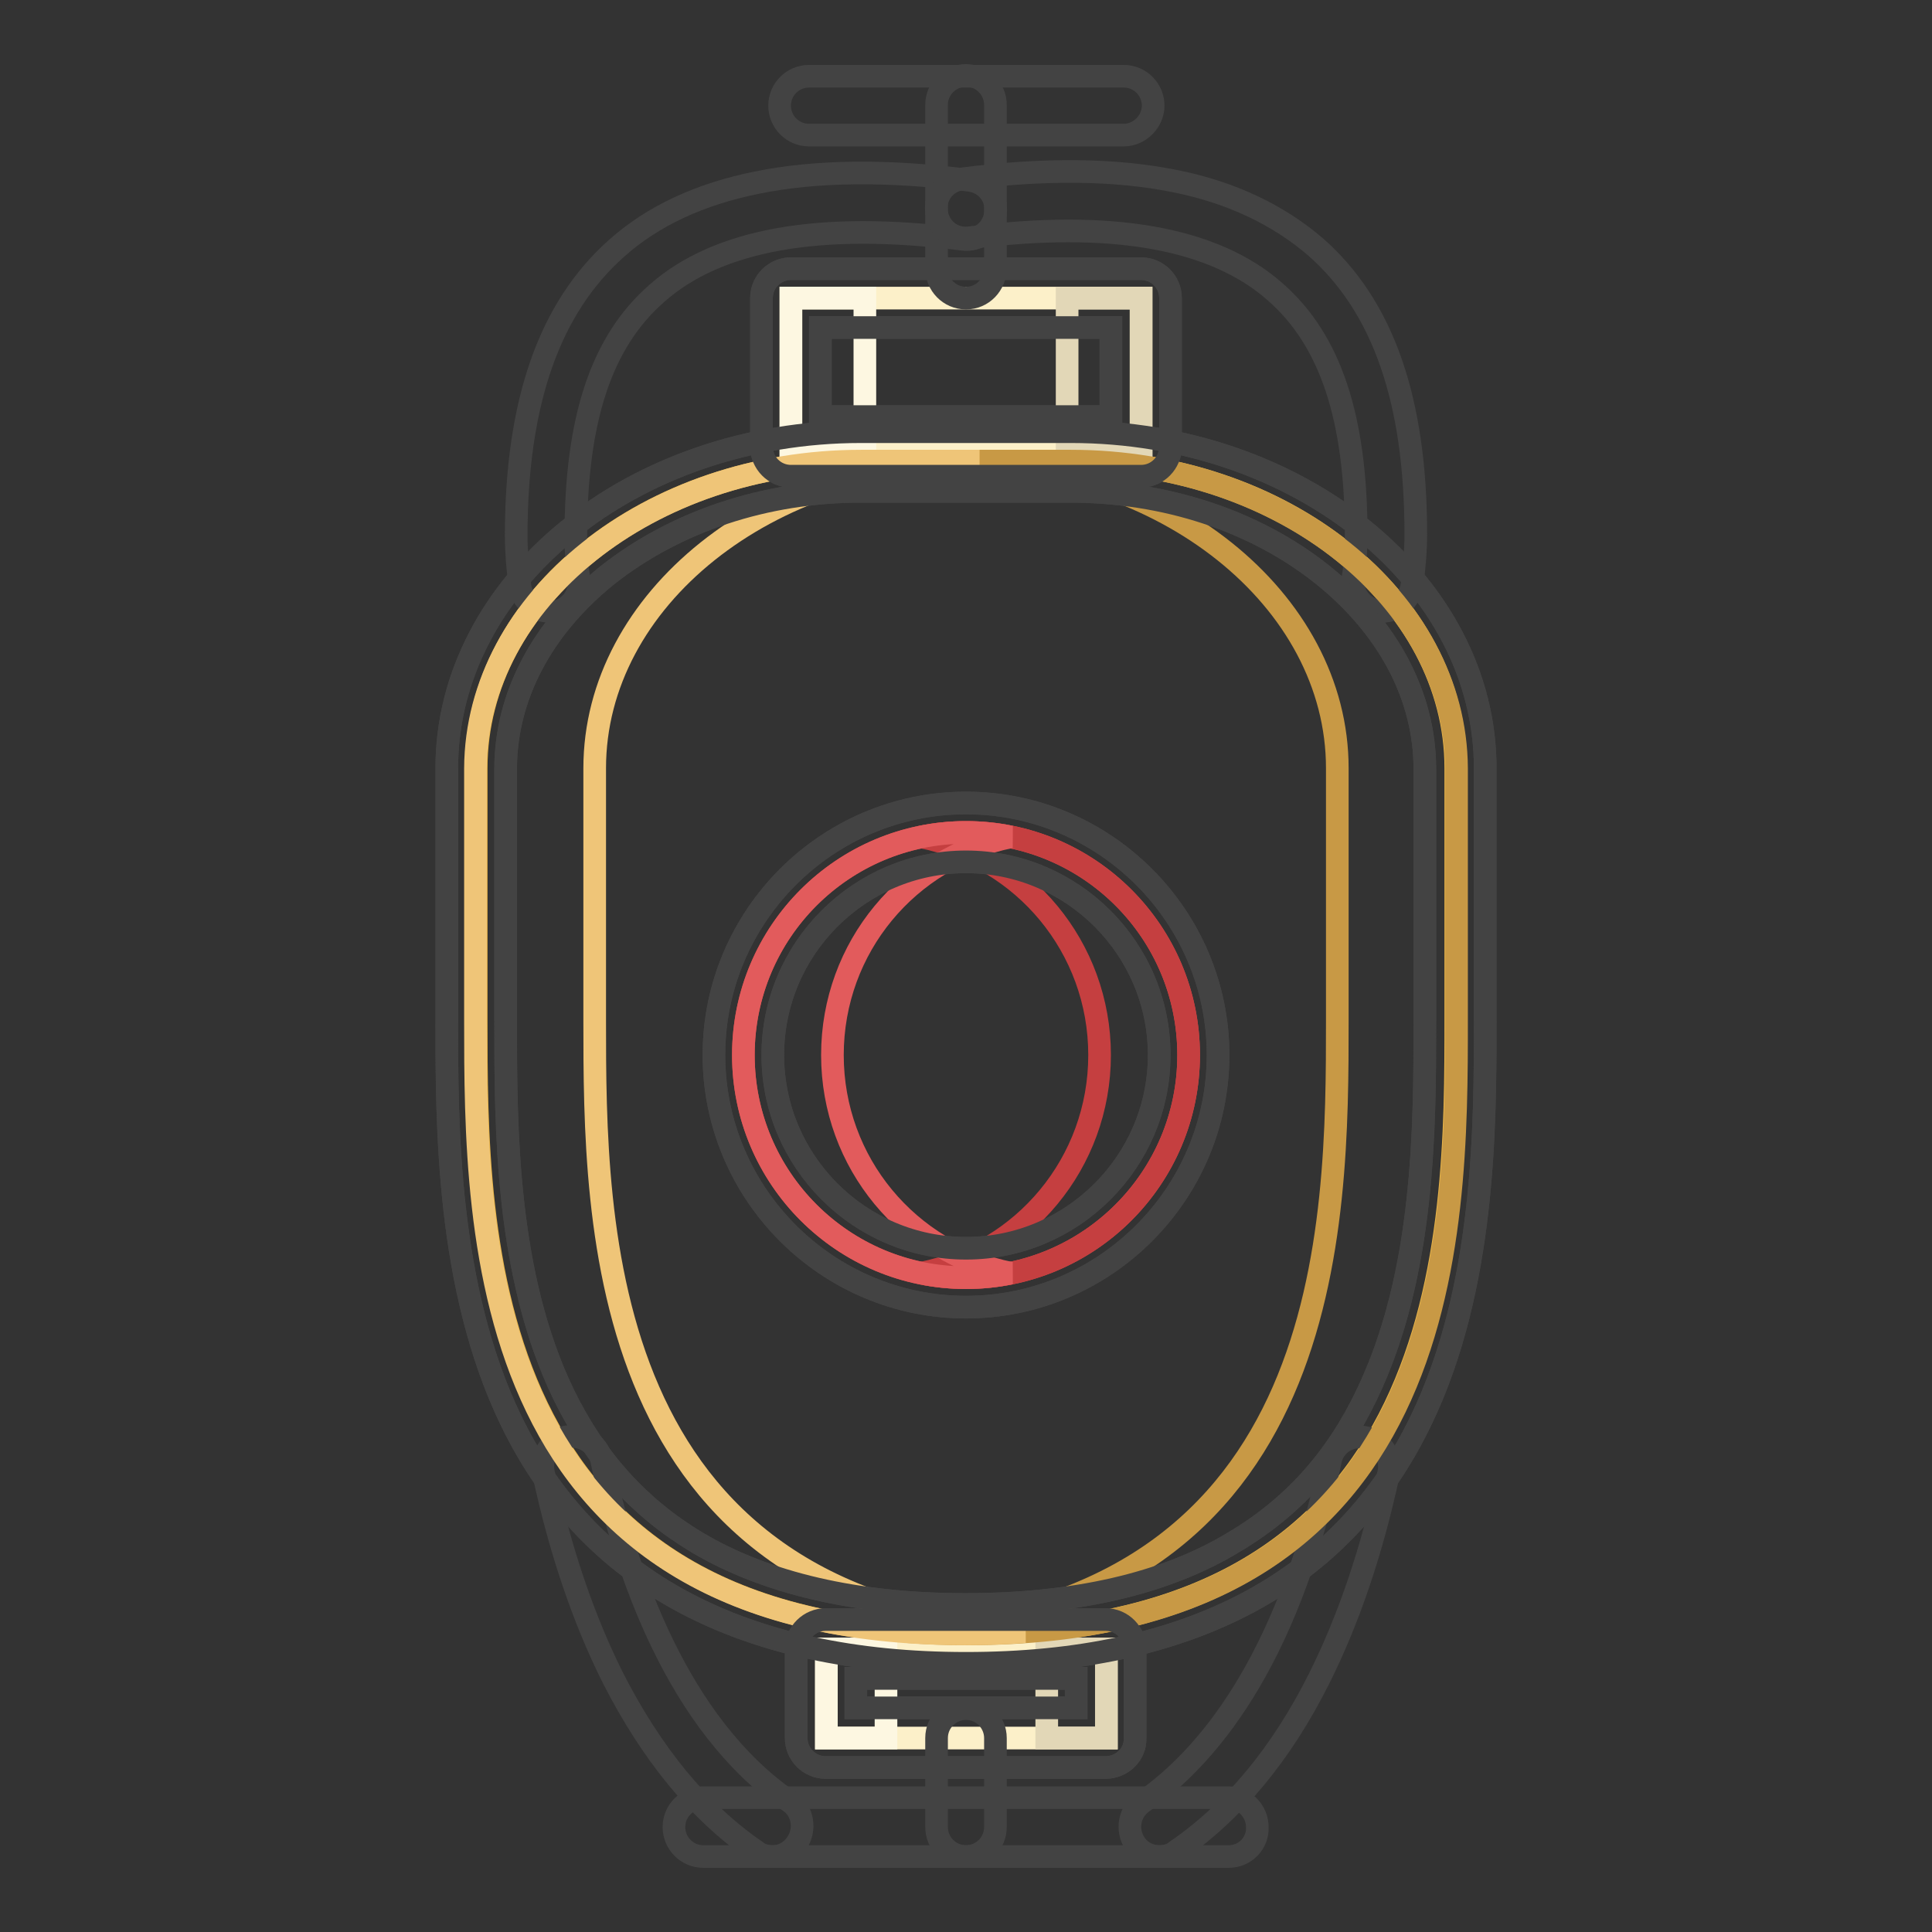 <?xml version="1.0" encoding="utf-8"?>
<!-- Svg Vector Icons : http://www.onlinewebfonts.com/icon -->
<!DOCTYPE svg PUBLIC "-//W3C//DTD SVG 1.1//EN" "http://www.w3.org/Graphics/SVG/1.1/DTD/svg11.dtd">
<svg version="1.1" xmlns="http://www.w3.org/2000/svg" xmlns:xlink="http://www.w3.org/1999/xlink" x="0px" y="0px" viewBox="0 0 256 256" enable-background="new 0 0 256 256" xml:space="preserve">
<rect x="0" y="0" width="256" height="256" fill="#333333" stroke="none"/>
<g> <path stroke-width="3" fill-opacity="0" stroke="#eab548"  d="M128,216.5c-64.9,0-64.9-52.9-64.9-81.4v-33.3c0-22.4,22.9-40.7,51-40.7h27.8c28.1,0,51,18.3,51,40.7v33.3 C192.9,163.6,192.9,216.5,128,216.5L128,216.5z"/> <path stroke-width="3" fill-opacity="0" stroke="#434343"  d="M128,220.4c-29.7,0-50-10.9-60.3-32.2c-8.5-17.6-8.5-39-8.5-53.1v-33.3c0-24.6,24.6-44.6,54.9-44.6h27.8 c30.3,0,54.9,20,54.9,44.6v33.3c0,14.1,0,35.5-8.5,53.1C178,209.6,157.7,220.4,128,220.4z M114.1,65.1c-12.7,0-24.6,4-33.6,11.1 c-8.7,7-13.5,16.1-13.5,25.7v33.3c0,14.2,0,33.7,7.7,49.6c4.2,8.6,10,15,17.7,19.6c9.1,5.4,21.1,8.2,35.5,8.2 c14.4,0,26.4-2.7,35.5-8.2c7.8-4.6,13.6-11,17.7-19.6c7.7-16,7.7-35.5,7.7-49.6v-33.3c0-9.6-4.8-18.7-13.5-25.7 c-9-7.2-20.9-11.1-33.6-11.1H114.1z"/> <path stroke-width="3" fill-opacity="0" stroke="#fcf0c9"  d="M104.8,39.5h46.4v19.7h-46.4V39.5z"/> <path stroke-width="3" fill-opacity="0" stroke="#434343"  d="M151.2,63.1h-46.4c-2.2,0-3.9-1.8-3.9-3.9V39.5c0-2.2,1.8-3.9,3.9-3.9h46.4c2.2,0,3.9,1.8,3.9,3.9v19.7 C155.1,61.3,153.4,63.1,151.2,63.1z M108.7,55.2h38.5V43.4h-38.5V55.2z"/> <path stroke-width="3" fill-opacity="0" stroke="#e2d7b7"  d="M141.4,39.5h9.8v19.7h-9.8V39.5z"/> <path stroke-width="3" fill-opacity="0" stroke="#fdf7e1"  d="M104.8,39.5h9.8v19.7h-9.8V39.5z"/> <path stroke-width="3" fill-opacity="0" stroke="#fcf0c9"  d="M109.5,218.5h37.1v11.8h-37.1V218.5z"/> <path stroke-width="3" fill-opacity="0" stroke="#434343"  d="M146.5,234.2h-37.1c-2.2,0-3.9-1.8-3.9-3.9v-11.8c0-2.2,1.8-3.9,3.9-3.9h37.1c2.2,0,3.9,1.8,3.9,3.9v11.8 C150.5,232.4,148.7,234.2,146.5,234.2z M113.4,226.3h29.2v-3.9h-29.2V226.3z"/> <path stroke-width="3" fill-opacity="0" stroke="#e2d7b7"  d="M138.7,218.5h7.9v11.8h-7.9V218.5z"/> <path stroke-width="3" fill-opacity="0" stroke="#fdf7e1"  d="M109.5,218.5h7.9v11.8h-7.9V218.5z"/> <path stroke-width="3" fill-opacity="0" stroke="#434343"  d="M128,39.5c-2.2,0-3.9-1.8-3.9-3.9V13.9c0-2.2,1.8-3.9,3.9-3.9c2.2,0,3.9,1.8,3.9,3.9v21.6 C131.9,37.7,130.2,39.5,128,39.5z"/> <path stroke-width="3" fill-opacity="0" stroke="#434343"  d="M72.8,81c-1.9,0-3.6-1.4-3.9-3.3c-0.3-2.2-0.5-4.5-0.5-6.7c0-17.7,4.4-30.2,13.3-38.1 c4.8-4.3,11.1-7.2,18.6-8.7c7.8-1.6,17.3-1.7,28.2-0.3c2.2,0.3,3.7,2.2,3.4,4.4c-0.3,2.2-2.2,3.7-4.4,3.4 c-18.8-2.4-32.4,0-40.5,7.2c-7.3,6.4-10.7,16.6-10.7,32.2c0,1.8,0.1,3.7,0.4,5.5c0.3,2.2-1.2,4.2-3.3,4.5C73.2,81,73,81,72.8,81 L72.8,81z"/> <path stroke-width="3" fill-opacity="0" stroke="#434343"  d="M183.2,81c-0.2,0-0.4,0-0.6-0.1c-2.2-0.3-3.6-2.3-3.3-4.5c0.3-1.8,0.4-3.7,0.4-5.5 c0-15.5-3.4-25.8-10.7-32.2c-8.1-7.2-21.8-9.6-40.5-7.2c-2.2,0.3-4.1-1.2-4.4-3.4c-0.3-2.2,1.2-4.1,3.4-4.4 c10.9-1.4,20.3-1.3,28.2,0.3c7.5,1.5,13.7,4.5,18.6,8.7c9,7.9,13.3,20.4,13.3,38.1c0,2.2-0.2,4.5-0.5,6.7 C186.8,79.6,185.1,81,183.2,81L183.2,81z M128,246c-2.2,0-3.9-1.8-3.9-3.9v-11.8c0-2.2,1.8-3.9,3.9-3.9c2.2,0,3.9,1.8,3.9,3.9v11.8 C131.9,244.2,130.2,246,128,246z"/> <path stroke-width="3" fill-opacity="0" stroke="#434343"  d="M162.8,246H93.2c-2.2,0-3.9-1.8-3.9-3.9c0-2.2,1.8-3.9,3.9-3.9h69.5c2.2,0,3.9,1.8,3.9,3.9 C166.7,244.2,165,246,162.8,246z"/> <path stroke-width="3" fill-opacity="0" stroke="#434343"  d="M102.4,246c-0.8,0-1.6-0.2-2.2-0.7c-7.6-5.2-13.9-13-19-23c-3.9-7.8-7-16.9-9.2-27.2 c-0.4-2.1,0.9-4.2,3-4.7c2.1-0.4,4.2,0.9,4.7,3c3.2,15,10.1,35.1,24.9,45.3c1.8,1.2,2.2,3.7,1,5.5C104.8,245.4,103.6,246,102.4,246 z M153.6,246c-1.2,0-2.5-0.6-3.2-1.7c-1.2-1.8-0.8-4.2,1-5.5c8.2-5.7,19.1-18.1,24.9-45.3c0.4-2.1,2.6-3.5,4.7-3 c2.1,0.4,3.5,2.6,3,4.7c-2.2,10.3-5.3,19.4-9.2,27.2c-5,10-11.4,17.7-19,22.9C155.2,245.8,154.4,246,153.6,246z M148.9,17.9h-41.7 c-2.2,0-3.9-1.8-3.9-3.9c0-2.2,1.8-3.9,3.9-3.9h41.7c2.2,0,3.9,1.8,3.9,3.9C152.8,16.1,151,17.9,148.9,17.9z"/> <path stroke-width="3" fill-opacity="0" stroke="#e24645"  d="M98.5,139.8c0,16.3,13.2,29.5,29.5,29.5c16.3,0,29.5-13.2,29.5-29.5s-13.2-29.5-29.5-29.5 C111.7,110.3,98.5,123.5,98.5,139.8z"/> <path stroke-width="3" fill-opacity="0" stroke="#434343"  d="M128,173.2c-18.4,0-33.4-15-33.4-33.4s15-33.4,33.4-33.4c18.4,0,33.4,15,33.4,33.4S146.4,173.2,128,173.2 L128,173.2z M128,114.2c-14.1,0-25.6,11.5-25.6,25.6c0,14.1,11.5,25.6,25.6,25.6c14.1,0,25.6-11.5,25.6-25.6 C153.6,125.7,142.1,114.2,128,114.2z"/> <path stroke-width="3" fill-opacity="0" stroke="#c53f40"  d="M157.5,139.8c0,16.3-13.2,29.5-29.5,29.5c-2,0-4-0.2-5.9-0.6c13.5-2.7,23.6-14.6,23.6-28.9 c0-14.3-10.1-26.2-23.6-28.9c1.9-0.4,3.9-0.6,5.9-0.6C144.3,110.3,157.5,123.5,157.5,139.8z"/> <path stroke-width="3" fill-opacity="0" stroke="#e25b5c"  d="M98.5,139.8c0,16.3,13.2,29.5,29.5,29.5c2,0,4-0.2,5.9-0.6c-13.5-2.7-23.6-14.6-23.6-28.9 c0-14.3,10.1-26.2,23.6-28.9c-1.9-0.4-3.9-0.6-5.9-0.6C111.7,110.3,98.5,123.5,98.5,139.8L98.5,139.8z"/> <path stroke-width="3" fill-opacity="0" stroke="#c89945"  d="M141.9,61.1h-15.7c28.1,0,51,18.3,51,40.7v33.3c0,27.3-0.1,76.9-57,81.1c2.5,0.2,5.1,0.3,7.9,0.3 c64.9,0,64.9-52.9,64.9-81.4v-33.3C192.9,79.5,170,61.1,141.9,61.1L141.9,61.1z"/> <path stroke-width="3" fill-opacity="0" stroke="#efc578"  d="M114.1,61.1h15.7c-28.1,0-51,18.3-51,40.7v33.3c0,27.3,0.1,76.9,57,81.1c-2.5,0.2-5.1,0.3-7.9,0.3 c-64.9,0-64.9-52.9-64.9-81.4v-33.3C63.1,79.5,86,61.1,114.1,61.1z"/> <path stroke-width="3" fill-opacity="0" stroke="#434343"  d="M128,220.4c-29.7,0-50-10.9-60.3-32.2c-8.5-17.6-8.5-39-8.5-53.1v-33.3c0-24.6,24.6-44.6,54.9-44.6h27.8 c30.3,0,54.9,20,54.9,44.6v33.3c0,14.1,0,35.5-8.5,53.1C178,209.6,157.7,220.4,128,220.4z M114.1,65.1c-12.7,0-24.6,4-33.6,11.1 c-8.7,7-13.5,16.1-13.5,25.7v33.3c0,14.2,0,33.7,7.7,49.6c4.2,8.6,10,15,17.7,19.6c9.1,5.4,21.1,8.2,35.5,8.2 c14.4,0,26.4-2.7,35.5-8.2c7.8-4.6,13.6-11,17.7-19.6c7.7-16,7.7-35.5,7.7-49.6v-33.3c0-9.6-4.8-18.7-13.5-25.7 c-9-7.2-20.9-11.1-33.6-11.1H114.1z"/> <path stroke-width="3" fill-opacity="0" stroke="#434343"  d="M128,173.2c-18.4,0-33.4-15-33.4-33.4s15-33.4,33.4-33.4c18.4,0,33.4,15,33.4,33.4S146.4,173.2,128,173.2 L128,173.2z M128,114.2c-14.1,0-25.6,11.5-25.6,25.6c0,14.1,11.5,25.6,25.6,25.6c14.1,0,25.6-11.5,25.6-25.6 C153.6,125.7,142.1,114.2,128,114.2z M151.2,63.1h-46.4c-2.2,0-3.9-1.8-3.9-3.9V39.5c0-2.2,1.8-3.9,3.9-3.9h46.4 c2.2,0,3.9,1.8,3.9,3.9v19.7C155.1,61.3,153.4,63.1,151.2,63.1z M108.7,55.2h38.5V43.4h-38.5V55.2z M146.5,234.2h-37.1 c-2.2,0-3.9-1.8-3.9-3.9v-11.8c0-2.2,1.8-3.9,3.9-3.9h37.1c2.2,0,3.9,1.8,3.9,3.9v11.8C150.5,232.4,148.7,234.2,146.5,234.2z  M113.4,226.3h29.2v-3.9h-29.2V226.3z"/></g>
</svg>